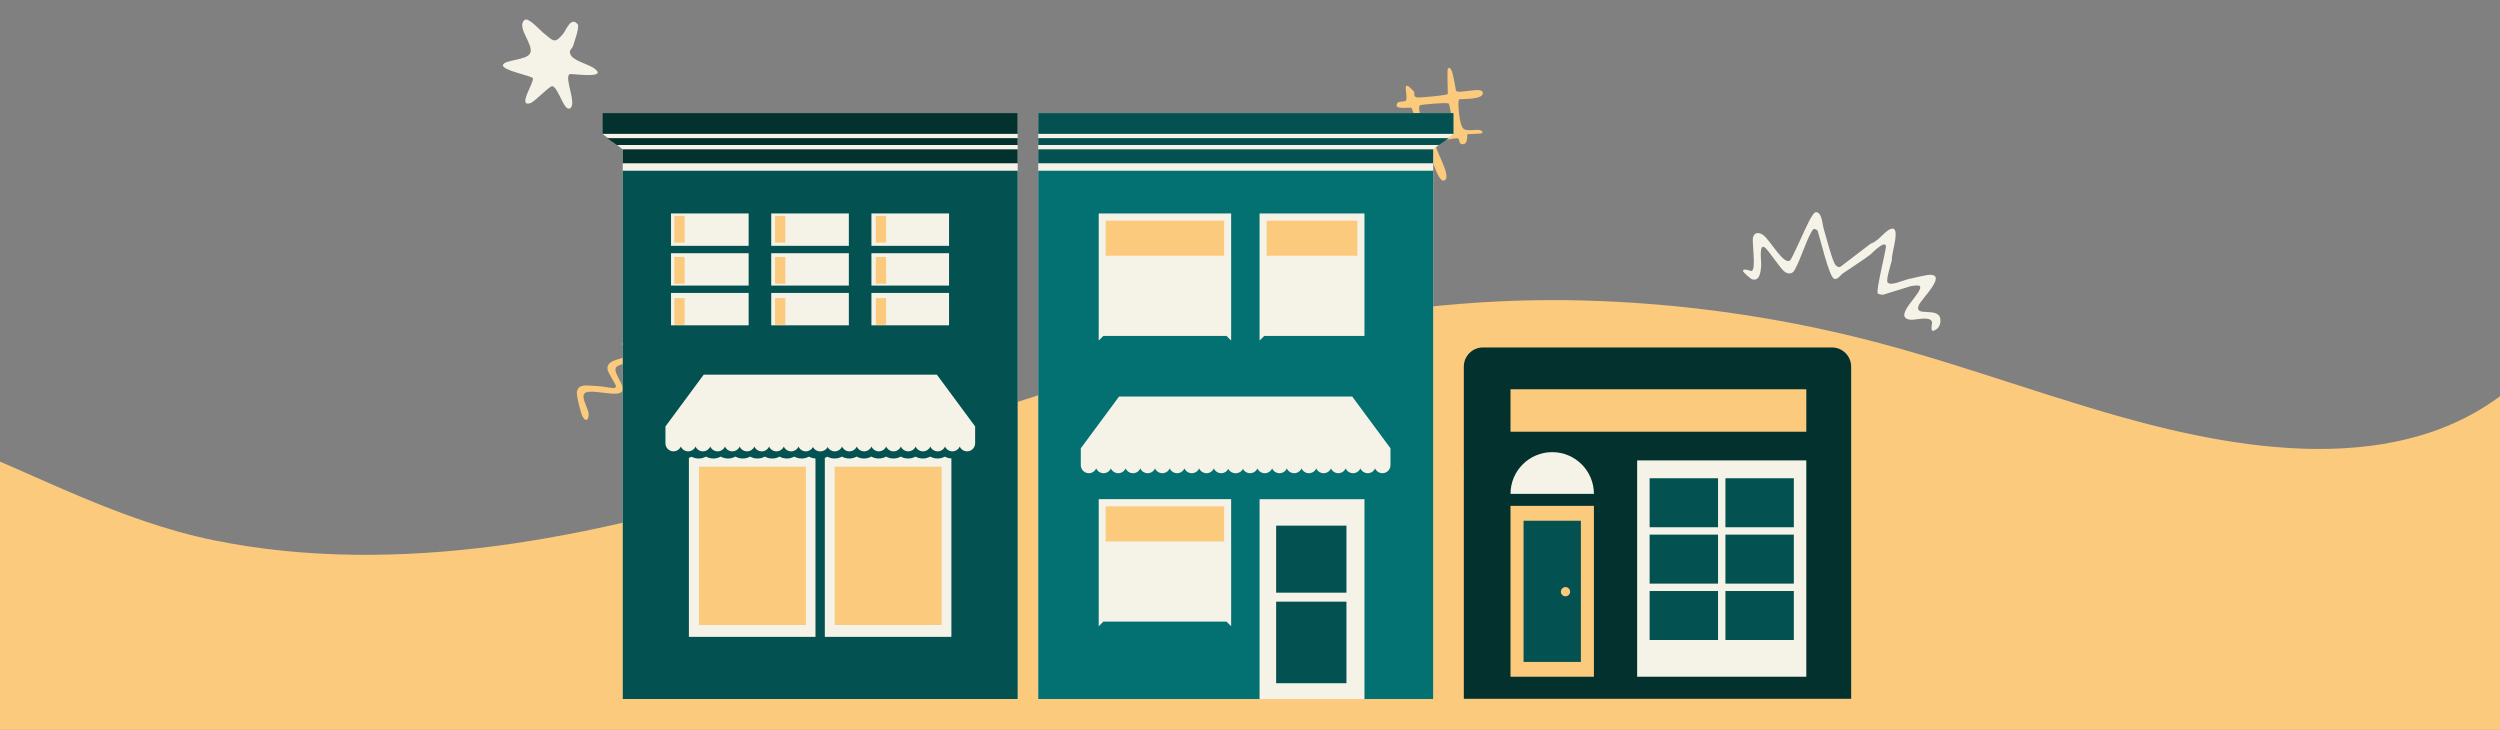 <svg width="1216" height="355" viewBox="0 0 1216 355" fill="none" xmlns="http://www.w3.org/2000/svg">
<rect x="0" y="0" width="1216" height="355" fill="#808080" stroke="none"/>
<path d="M1227.24 183.26C1175.1 233.153 1094.05 220.521 1029.92 202.283C985.65 189.689 942.539 173.282 897.705 162.743C853.358 152.278 807.4 146.56 761.817 146C669.189 144.916 579.333 168.125 491.912 196.453C409.773 223.062 327.595 254.157 241.485 265.518C196.089 271.498 149.007 271.983 104.061 262.79C58.141 253.409 17.988 231.06 -25.123 213.944C-28.157 212.748 -31.116 212.15 -34 212V413.962H1249V171.413C1241.55 172.946 1234.09 176.72 1227.24 183.26Z" fill="#FCCA7C"/>
<path d="M933.769 139.125C933.334 138.603 930.203 139.022 929.444 139.168L915.88 143.371C915.278 143.383 913.683 143.073 913.347 142.7C912.378 141.594 917.056 122.83 917.346 119.974C917.128 116.189 910.163 123.526 909.697 123.869C905.441 127.065 900.621 130.015 896.183 133.109C895.217 133.787 893.653 136.5 891.914 135.477C889.623 134.132 885.243 115.805 884.117 112.266C882.27 110.527 881.776 111.533 880.877 113.203C877.878 118.74 875.961 125.803 872.9 131.35C871.865 133.216 870.109 133.434 868.351 132.384C866.264 131.128 861.159 123.062 858.832 120.752C855.286 117.228 856.781 127.42 856.64 129.082C856.427 131.521 856.172 137.029 852.291 135.872C851.52 135.643 847.7 132.337 847.789 131.768C848.041 130.19 851.47 131.938 851.936 131.82C854.387 131.229 852.007 117.908 852.703 115.345C853.399 112.781 855.801 112.975 857.704 114.397C860.703 116.636 866.27 126.579 869.551 126.954C870.077 127.017 870.3 126.906 870.724 126.624C871.599 126.04 878.416 110.296 879.882 107.66C880.405 106.721 882.158 103.246 883.205 103.217C886.205 103.115 886.358 108.95 886.93 110.823C888.41 115.696 890.285 123.517 892.176 127.86C892.671 128.992 893.985 130.436 895.303 129.672L909.983 118.464C913.322 117.524 916.359 112.987 919 111.645C925.441 108.382 919.569 123.977 920.236 126.481C919.808 128.177 917.186 136.356 918.145 137.422C919.789 139.235 925.691 136.339 927.746 135.871C930.08 135.341 936.935 133.645 938.878 133.661C946.868 133.731 934.644 145.425 933.36 148.313C930.515 154.701 942.963 148.836 943.776 155.17C944.02 157.086 943.471 159.012 941.863 160.152C938.055 162.849 940.068 157.523 939.689 156.469C938.635 153.55 931.376 155.769 929.352 155.534C919.579 154.392 936.117 141.914 933.769 139.114L933.769 139.125Z" fill="#F5F2E7"/>
<path d="M283.708 187.584C285.289 187.322 290.418 187.788 292.349 187.911C293.21 187.969 298.519 188.931 298.819 188.81C299.016 188.732 299.668 188.124 299.702 187.957C299.79 187.501 295.735 181.231 295.495 179.741C294.644 174.337 304.262 174.918 305.705 172.524C306.608 171.028 301.13 167.611 303.137 166.631C304.932 165.756 310.805 171.178 310.758 173.169C310.667 176.643 300.788 176.424 299.551 178.891C297.942 182.105 307.25 190.497 300.318 191.432C296.667 191.928 288.008 189.735 285.124 190.83C281.696 192.128 285.993 198.239 286.291 200.99C286.589 203.74 285.089 205.913 283.314 202.514C282.489 200.94 280.146 191.871 280.633 190.3C281.166 188.584 281.93 187.885 283.712 187.592L283.708 187.584Z" fill="#FCCA7C"/>
<path d="M704.218 33.455C706.566 30.381 707.847 43.889 708.323 44.277C709.982 45.634 720.271 42.293 721.135 44.714C722.599 48.815 710.096 47.921 709.64 48.385C708.949 49.08 709.647 61.188 711.965 62.698C714.752 64.515 720.699 61.582 721.175 64.675C719.9 65.253 713.979 65.096 713.712 65.361C713.503 65.566 714.26 70.307 711.339 70.144C709.298 70.033 710.129 67.7 709.216 67.357C708.026 66.91 698.829 68.835 698.389 69.396C696.831 71.39 706.738 86.079 702.52 87.775C698.96 89.208 695.801 72.45 693.179 71.693C689.326 70.584 677.654 75.817 677.045 72.493C676.963 72.055 677.002 70.196 677.087 70.111C677.573 69.618 689.877 68.261 690.633 67.377C691.132 66.79 687.145 52.992 686.545 52.505C685.847 51.941 676.852 53.869 679.894 49.837C680.178 49.461 683.529 49.347 683.79 48.988C685.332 46.871 680.82 36.851 687.735 44.538C688.413 45.295 686.998 46.822 689.254 47.393C689.984 47.575 704.215 46.43 704.215 45.676C704.215 43.915 703.843 33.944 704.215 33.458L704.218 33.455ZM706.898 63.269C707.237 62.708 705.134 50.77 704.626 50.358C703.837 49.716 691.367 50.861 690.751 51.197C688.618 52.365 693.952 64.884 696.071 65.752C696.586 65.964 706.608 63.742 706.895 63.269H706.898Z" fill="#FCCA7C"/>
<rect x="712" y="169" width="188" height="171" rx="13" fill="#FCCA7C"/>
<rect x="712" y="216" width="79" height="30" rx="13" fill="#F5F2E7"/>
<rect x="720" y="182" width="170" height="30" rx="13" fill="#FCCA7C"/>
<rect x="781" y="220" width="105" height="112" rx="13" fill="#F5F2E7"/>
<g clip-path="url(#clip0_2495_383)">
<path d="M835.65 232.62H802.38V256.45H835.65V232.62Z" fill="#035150"/>
<path d="M835.65 260.04H802.38V283.87H835.65V260.04Z" fill="#035150"/>
<path d="M741.06 321.95H768.94V253.28H741.06V321.95ZM761.46 285.55C762.7 285.55 763.71 286.56 763.71 287.8C763.71 289.04 762.7 290.05 761.46 290.05C760.22 290.05 759.21 289.04 759.21 287.8C759.21 286.56 760.22 285.55 761.46 285.55Z" fill="#035150"/>
<path d="M835.65 287.47H802.38V311.3H835.65V287.47Z" fill="#035150"/>
<path d="M872.52 287.47H839.25V311.3H872.52V287.47Z" fill="#035150"/>
<path d="M872.52 232.62H839.25V256.45H872.52V232.62Z" fill="#035150"/>
<path d="M891.06 169H721.34C716.18 169 712 173.18 712 178.34V339.91H900.4V178.34C900.4 173.18 896.22 169 891.06 169ZM734.71 189.33H878.59V210.01H734.71V189.33ZM754.99 219.92C766.19 219.92 775.28 229 775.28 240.21H734.71C734.71 229.01 743.79 219.92 755 219.92H754.99ZM734.71 329.16V246.05H775.28V329.16H734.71ZM796.31 329.16V223.95H878.59V329.16H796.31Z" fill="#03312E"/>
<path d="M872.52 260.04H839.25V283.87H872.52V260.04Z" fill="#035150"/>
</g>
<g clip-path="url(#clip1_2495_383)">
<path d="M505 340V55H707V65.098L697.094 72.636V83.036V340H505Z" fill="#F5F2E7"/>
<path d="M505 83.036V340.006H612.663V242.799H663.676V340.006H697.088V83.036H505ZM598.831 304.618L596.574 302.361H536.667L534.41 304.618V242.794H598.831V304.618ZM598.831 165.649L596.574 163.392H536.667L534.41 165.649V103.824H598.831V165.649ZM612.663 103.824H663.676V163.386H614.92L612.663 165.643V103.818V103.824Z" fill="#037171"/>
<path d="M505 70.53V67.197H704.662L700.026 70.53H505Z" fill="#035150"/>
<path d="M707 55H505V65.098H707V55Z" fill="#035150"/>
<path d="M697.094 72.636H505V79.4H697.094V72.636Z" fill="#035150"/>
<path d="M544.374 192.876H598.86H603.234H657.72L676.328 218.05V226.257C676.328 228.415 674.577 230.166 672.419 230.166C670.82 230.166 669.453 229.206 668.842 227.833C668.237 229.206 666.864 230.166 665.265 230.166C663.665 230.166 662.298 229.206 661.687 227.833C661.082 229.206 659.71 230.166 658.11 230.166C656.51 230.166 655.143 229.206 654.533 227.833C653.928 229.206 652.555 230.166 650.955 230.166C649.356 230.166 647.989 229.206 647.378 227.833C646.773 229.206 645.4 230.166 643.801 230.166C642.201 230.166 640.834 229.206 640.223 227.833C639.618 229.206 638.246 230.166 636.646 230.166C635.046 230.166 633.679 229.206 633.069 227.833C632.464 229.206 631.091 230.166 629.491 230.166C627.892 230.166 626.525 229.206 625.914 227.833C625.309 229.206 623.936 230.166 622.337 230.166C620.737 230.166 619.37 229.206 618.759 227.833C618.154 229.206 616.782 230.166 615.182 230.166C613.582 230.166 612.215 229.206 611.605 227.833C611 229.206 609.627 230.166 608.027 230.166C606.538 230.166 605.241 229.328 604.584 228.101C603.926 229.328 602.629 230.166 601.14 230.166C601.094 230.166 601.053 230.166 601.012 230.16C600.971 230.16 600.925 230.166 600.884 230.166C599.395 230.166 598.098 229.328 597.441 228.101C596.783 229.328 595.486 230.166 593.997 230.166C592.398 230.166 591.031 229.206 590.42 227.833C589.815 229.206 588.442 230.166 586.842 230.166C585.243 230.166 583.876 229.206 583.265 227.833C582.66 229.206 581.287 230.166 579.688 230.166C578.088 230.166 576.721 229.206 576.11 227.833C575.506 229.206 574.133 230.166 572.533 230.166C570.934 230.166 569.567 229.206 568.956 227.833C568.351 229.206 566.978 230.166 565.378 230.166C563.779 230.166 562.412 229.206 561.801 227.833C561.196 229.206 559.823 230.166 558.224 230.166C556.624 230.166 555.257 229.206 554.647 227.833C554.042 229.206 552.669 230.166 551.069 230.166C549.47 230.166 548.103 229.206 547.492 227.833C546.887 229.206 545.514 230.166 543.915 230.166C542.315 230.166 540.948 229.206 540.337 227.833C539.732 229.206 538.359 230.166 536.76 230.166C535.16 230.166 533.793 229.206 533.183 227.833C532.578 229.206 531.205 230.166 529.605 230.166C527.447 230.166 525.696 228.415 525.696 226.257V218.05L544.304 192.876H544.374Z" fill="#F5F2E7"/>
<path d="M654.911 292.647H620.714V332.316H654.911V292.647Z" fill="#035150"/>
<path d="M654.911 255.671H620.714V288.273H654.911V255.671Z" fill="#035150"/>
<path d="M595.428 246.289H537.807V263.367H595.428V246.289Z" fill="#FCCA7C"/>
<path d="M595.428 107.32H537.807V124.397H595.428V107.32Z" fill="#FCCA7C"/>
<path d="M660.245 107.32H616.107V124.397H660.245V107.32Z" fill="#FCCA7C"/>
</g>
<g clip-path="url(#clip2_2495_383)">
<path d="M495 340V55H293V65.098L302.906 72.636V83.036V340H495Z" fill="#F5F2E7"/>
<path d="M495 83.036H302.906V340.006H495V83.036Z" fill="#035150"/>
<path d="M364.139 142.487H326.383V158.232H364.139V142.487Z" fill="#F5F2E7"/>
<path d="M364.139 123.158H326.383V138.904H364.139V123.158Z" fill="#F5F2E7"/>
<path d="M364.139 103.824H326.383V119.57H364.139V103.824Z" fill="#F5F2E7"/>
<path d="M412.878 142.487H375.122V158.232H412.878V142.487Z" fill="#F5F2E7"/>
<path d="M412.878 123.158H375.122V138.904H412.878V123.158Z" fill="#F5F2E7"/>
<path d="M412.878 103.824H375.122V119.57H412.878V103.824Z" fill="#F5F2E7"/>
<path d="M461.617 142.487H423.861V158.232H461.617V142.487Z" fill="#F5F2E7"/>
<path d="M461.617 123.158H423.861V138.904H461.617V123.158Z" fill="#F5F2E7"/>
<path d="M461.617 103.824H423.861V119.57H461.617V103.824Z" fill="#F5F2E7"/>
<path d="M455.626 182.243H342.28L323.672 207.417V215.624C323.672 217.782 325.423 219.533 327.581 219.533C329.18 219.533 330.547 218.573 331.158 217.201C331.763 218.573 333.136 219.533 334.735 219.533C336.335 219.533 337.702 218.573 338.313 217.201C338.918 218.573 340.29 219.533 341.89 219.533C343.49 219.533 344.857 218.573 345.467 217.201C346.072 218.573 347.445 219.533 349.045 219.533C350.644 219.533 352.011 218.573 352.622 217.201C353.227 218.573 354.6 219.533 356.199 219.533C357.799 219.533 359.166 218.573 359.777 217.201C360.382 218.573 361.754 219.533 363.354 219.533C364.954 219.533 366.321 218.573 366.931 217.201C367.536 218.573 368.909 219.533 370.509 219.533C372.108 219.533 373.475 218.573 374.086 217.201C374.691 218.573 376.064 219.533 377.663 219.533C379.263 219.533 380.63 218.573 381.241 217.201C381.846 218.573 383.218 219.533 384.818 219.533C386.418 219.533 387.785 218.573 388.395 217.201C389 218.573 390.373 219.533 391.973 219.533C393.462 219.533 394.759 218.696 395.416 217.468C396.074 218.696 397.371 219.533 398.86 219.533C398.906 219.533 398.947 219.533 398.988 219.527C399.029 219.527 399.075 219.533 399.116 219.533C400.605 219.533 401.902 218.696 402.559 217.468C403.217 218.696 404.514 219.533 406.003 219.533C407.602 219.533 408.969 218.573 409.58 217.201C410.185 218.573 411.558 219.533 413.158 219.533C414.757 219.533 416.124 218.573 416.735 217.201C417.34 218.573 418.713 219.533 420.312 219.533C421.912 219.533 423.279 218.573 423.89 217.201C424.494 218.573 425.867 219.533 427.467 219.533C429.066 219.533 430.433 218.573 431.044 217.201C431.649 218.573 433.022 219.533 434.622 219.533C436.221 219.533 437.588 218.573 438.199 217.201C438.804 218.573 440.177 219.533 441.776 219.533C443.376 219.533 444.743 218.573 445.354 217.201C445.958 218.573 447.331 219.533 448.931 219.533C450.53 219.533 451.897 218.573 452.508 217.201C453.113 218.573 454.486 219.533 456.085 219.533C457.685 219.533 459.052 218.573 459.663 217.201C460.268 218.573 461.641 219.533 463.24 219.533C464.84 219.533 466.207 218.573 466.818 217.201C467.422 218.573 468.795 219.533 470.395 219.533C472.553 219.533 474.304 217.782 474.304 215.624V207.417L455.696 182.243H455.626Z" fill="#F5F2E7"/>
<path d="M495 70.53V67.197H295.338L299.974 70.53H495Z" fill="#03312E"/>
<path d="M495 55H293V65.098H495V55Z" fill="#03312E"/>
<path d="M495 72.636H302.906V79.4H495V72.636Z" fill="#03312E"/>
<path d="M459.599 222.092C458.523 222.686 457.301 223.017 456.022 223.017C454.742 223.017 453.52 222.686 452.444 222.092C451.368 222.686 450.147 223.017 448.867 223.017C447.587 223.017 446.366 222.686 445.29 222.092C444.213 222.686 442.992 223.017 441.712 223.017C440.433 223.017 439.211 222.686 438.135 222.092C437.059 222.686 435.837 223.017 434.558 223.017C433.278 223.017 432.056 222.686 430.98 222.092C429.904 222.686 428.683 223.017 427.403 223.017C426.123 223.017 424.902 222.686 423.826 222.092C422.749 222.686 421.528 223.017 420.248 223.017C418.969 223.017 417.747 222.686 416.671 222.092C415.595 222.686 414.373 223.017 413.094 223.017C411.814 223.017 410.592 222.686 409.516 222.092C408.44 222.686 407.219 223.017 405.939 223.017C404.659 223.017 403.537 222.715 402.495 222.168C402.082 222.383 401.64 222.552 401.192 222.692V309.771H462.763V222.994C461.623 222.936 460.535 222.628 459.57 222.098L459.599 222.092ZM457.231 302.757H406.782V227.682H457.231V302.757Z" fill="#F5F2E7"/>
<path d="M393.485 222.092C392.409 222.686 391.187 223.017 389.908 223.017C388.628 223.017 387.407 222.686 386.33 222.092C385.254 222.686 384.033 223.017 382.753 223.017C381.473 223.017 380.252 222.686 379.176 222.092C378.1 222.686 376.878 223.017 375.598 223.017C374.319 223.017 373.097 222.686 372.021 222.092C370.945 222.686 369.723 223.017 368.444 223.017C367.164 223.017 365.943 222.686 364.866 222.092C363.79 222.686 362.569 223.017 361.289 223.017C360.009 223.017 358.788 222.686 357.712 222.092C356.636 222.686 355.414 223.017 354.134 223.017C352.855 223.017 351.633 222.686 350.557 222.092C349.481 222.686 348.259 223.017 346.98 223.017C345.7 223.017 344.479 222.686 343.402 222.092C342.326 222.686 341.105 223.017 339.825 223.017C338.545 223.017 337.423 222.715 336.382 222.168C335.969 222.383 335.527 222.552 335.079 222.692V309.771H396.649V222.994C395.509 222.936 394.422 222.628 393.456 222.098L393.485 222.092ZM391.118 302.757H340.669V227.682H391.118V302.757Z" fill="#F5F2E7"/>
<rect x="406" y="227" width="52" height="77" fill="#FCCA7C"/>
<rect x="340" y="227" width="52" height="77" fill="#FCCA7C"/>
<rect x="328" y="145" width="5" height="13" fill="#FCCA7C"/>
<rect x="328" y="125" width="5" height="13" fill="#FCCA7C"/>
<rect x="328" y="105" width="5" height="13" fill="#FCCA7C"/>
<rect x="377" y="145" width="5" height="13" fill="#FCCA7C"/>
<rect x="377" y="125" width="5" height="13" fill="#FCCA7C"/>
<rect x="377" y="105" width="5" height="13" fill="#FCCA7C"/>
<rect x="426" y="145" width="5" height="13" fill="#FCCA7C"/>
<rect x="426" y="125" width="5" height="13" fill="#FCCA7C"/>
<rect x="426" y="105" width="5" height="13" fill="#FCCA7C"/>
</g>
<path d="M258.096 50.111C260.1 49.423 267.39 41.663 268.682 41.928C271.635 42.529 274.235 54.253 277.198 52.719C280.895 50.806 274.174 37.596 277.104 36.048C277.806 35.679 295.1 38.395 289.672 33.754C286.464 31.009 278.779 29.794 277.415 26.367C276.594 24.299 278.299 23.665 278.684 22.459C279.273 20.61 282.028 13.102 280.981 11.82C277.733 7.849 275.499 14.468 273.947 16.369C269.586 21.716 269.193 19.784 264.255 15.97C262.563 14.662 256.989 8.142 255.113 9.729C250.985 13.223 259.744 21.693 257.914 25.828C256.332 29.402 245.482 28.959 244.644 31.578C243.802 34.205 258.673 36.844 259.169 38.052C259.962 39.974 251.345 52.434 258.098 50.117L258.096 50.111Z" fill="#F5F2E7"/>
<defs>
<clipPath id="clip0_2495_383">
<rect width="188.4" height="170.91" fill="white" transform="translate(712 169)"/>
</clipPath>
<clipPath id="clip1_2495_383">
<rect width="202" height="285" fill="white" transform="translate(505 55)"/>
</clipPath>
<clipPath id="clip2_2495_383">
<rect width="202" height="285" fill="white" transform="translate(293 55)"/>
</clipPath>
</defs>
</svg>
